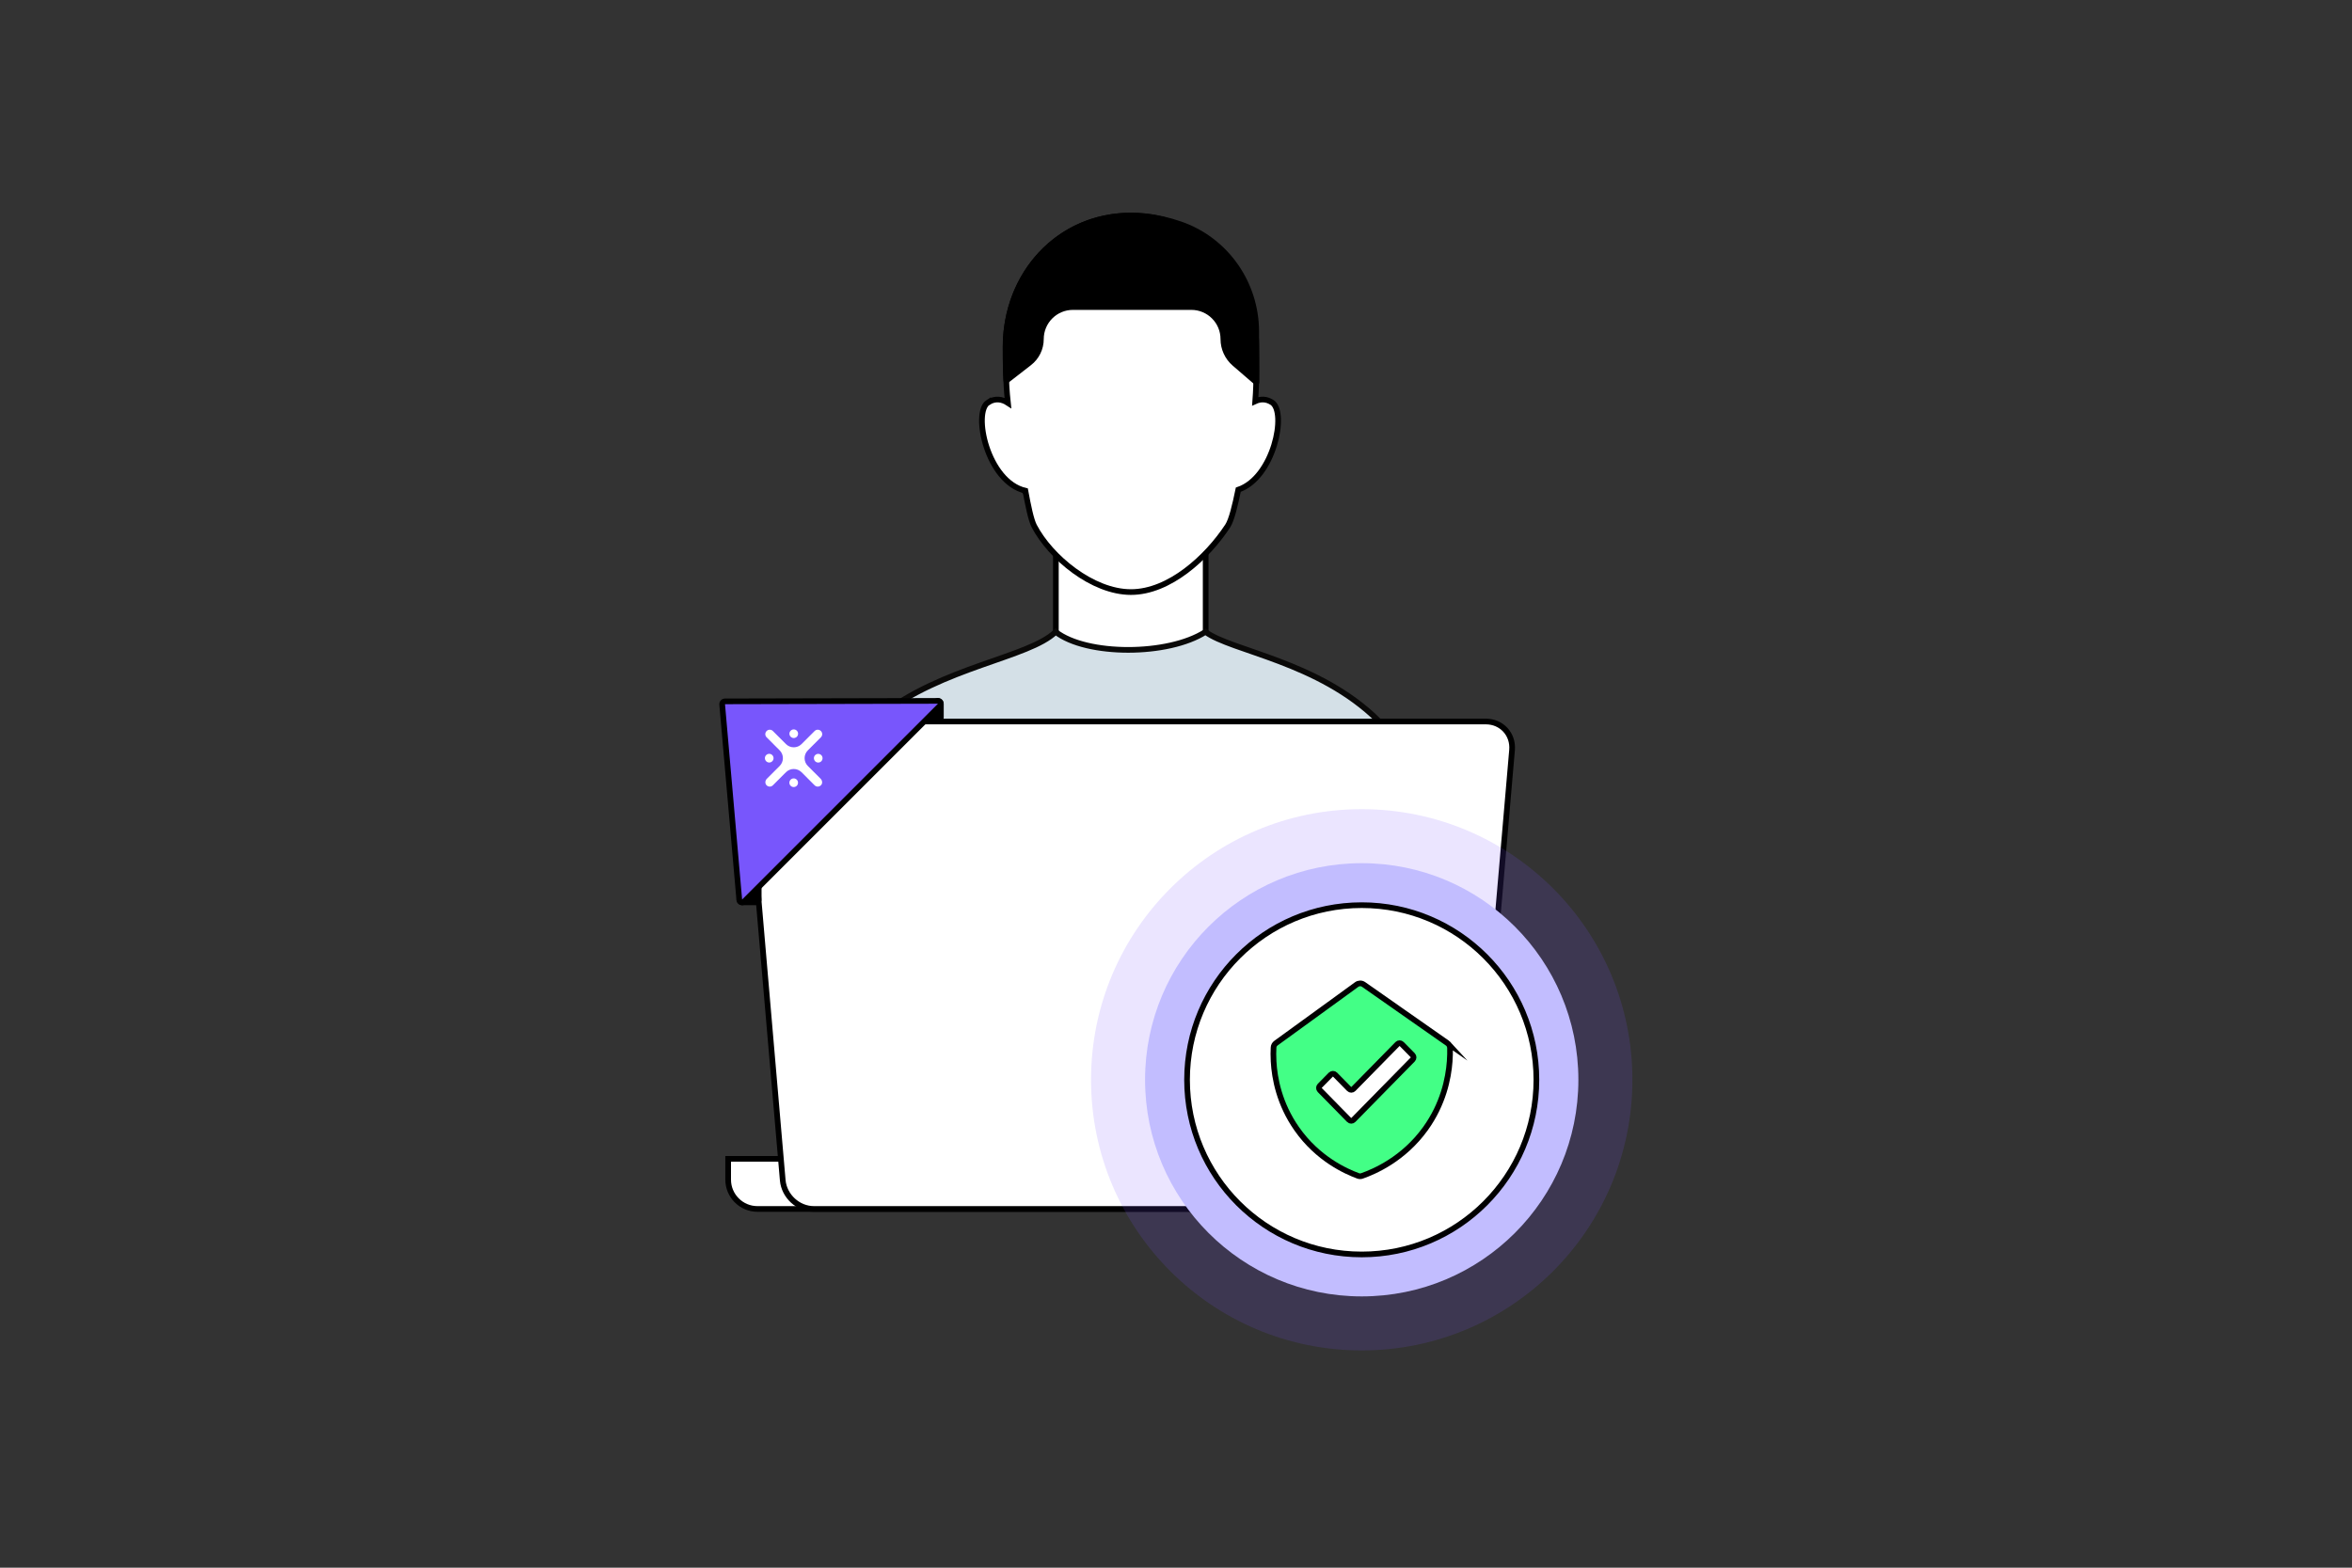 <svg width="1200" height="800" viewBox="0 0 1200 800" fill="none" xmlns="http://www.w3.org/2000/svg">
<rect x="0" y="0" width="1200" height="800" fill="#333333" stroke="none"/>
<path d="M538.707 363.91V281.801L615.138 281V363.932H538.707V363.91Z" fill="white" stroke="black" stroke-width="2.894" stroke-miterlimit="10"/>
<path d="M523.007 251.009C521.805 245.644 516.35 227.165 515.349 215.922L523.007 251.009Z" fill="white" stroke="black" stroke-width="2.894" stroke-miterlimit="10"/>
<path d="M523.007 251.009C521.805 245.644 516.35 227.165 515.349 215.922Z" fill="white"/>
<path d="M523.007 251.009C521.805 245.644 516.35 227.165 515.349 215.922" stroke="black" stroke-width="2.894" stroke-linecap="round" stroke-linejoin="round"/>
<path d="M630.973 251.009C632.13 245.644 637.607 227.165 638.631 215.922L630.973 251.009Z" fill="white" stroke="black" stroke-width="2.894" stroke-miterlimit="10"/>
<path d="M630.973 251.009C632.13 245.644 637.607 227.165 638.631 215.922Z" fill="white"/>
<path d="M630.973 251.009C632.13 245.644 637.607 227.165 638.631 215.922" stroke="black" stroke-width="2.894" stroke-linecap="round" stroke-linejoin="round"/>
<path d="M504.115 205.377C507.788 203.017 511.328 203.707 514.245 205.622C513.043 194.49 513.043 184.182 513.043 176.991C513.043 140.034 540.048 110 577.028 110C614.008 110 640.947 140.034 640.947 176.991C640.947 183.937 641.258 193.956 640.435 204.754C643.017 203.574 645.956 203.418 648.984 205.355C656.642 210.275 649.941 243.737 631.774 249.904C630.149 257.786 628.368 265.377 626.364 268.428C615.789 284.502 596.575 302.135 577.006 302.135C557.436 302.135 535.974 284.368 527.647 268.428C526.044 265.333 524.553 258.03 523.15 250.416C503.625 245.897 496.189 210.431 504.115 205.355V205.377Z" fill="white" stroke="black" stroke-width="2.894" stroke-miterlimit="10"/>
<path d="M577.095 417.274C529.206 417.34 483.188 398.773 448.724 365.511C481.05 340.064 524.798 335.744 538.602 322.453C554.387 334.698 595.997 334.698 615.032 322.453C628.391 332.36 672.606 337.503 703.174 367.648C668.955 399.574 623.893 417.318 577.095 417.251V417.274Z" fill="#D4E0E7" stroke="#0A0908" stroke-width="2.894" stroke-miterlimit="10"/>
<path d="M640.925 169.245C640.925 144.643 625.519 122.513 602.276 114.454C552.94 97.333 513.088 131.998 513.088 176.992C513.088 181.69 513.088 187.568 513.444 194.269L525.132 185.185C528.895 182.269 531.077 177.772 531.077 173.029C531.077 164.013 538.379 156.688 547.418 156.688H607.819C616.836 156.688 624.161 163.99 624.161 173.029C624.161 177.816 626.254 182.358 629.86 185.475L641.037 195.115L640.925 169.267V169.245Z" fill="black" stroke="black" stroke-width="2.894" stroke-linecap="round" stroke-linejoin="round"/>
<path d="M765.442 616.938H386.472C378.212 616.938 371.511 610.236 371.511 601.976V591.357H780.403V601.976C780.403 610.236 773.702 616.938 765.442 616.938Z" fill="white" stroke="black" stroke-width="2.894" stroke-miterlimit="10"/>
<path d="M380.455 382.788L389.895 492.548L399.357 602.307C400.069 610.389 407.171 616.934 415.253 616.934H736.628C744.732 616.934 751.834 610.389 752.524 602.307L761.986 492.548L771.448 382.788C772.16 374.707 766.149 368.184 758.067 368.184H393.791C385.709 368.184 379.743 374.707 380.455 382.788Z" fill="white" stroke="black" stroke-width="2.894" stroke-miterlimit="10"/>
<path opacity="0.15" d="M694.753 689.128C771.024 689.128 832.854 627.298 832.854 551.027C832.854 474.756 771.024 412.926 694.753 412.926C618.482 412.926 556.652 474.756 556.652 551.027C556.652 627.298 618.482 689.128 694.753 689.128Z" fill="#7856FF"/>
<path d="M694.754 661.562C755.803 661.562 805.293 612.072 805.293 551.023C805.293 489.974 755.803 440.484 694.754 440.484C633.706 440.484 584.216 489.974 584.216 551.023C584.216 612.072 633.706 661.562 694.754 661.562Z" fill="#C2BDFF"/>
<path d="M694.755 640.152C743.957 640.152 783.876 600.256 783.876 551.031C783.876 501.806 743.98 461.91 694.755 461.91C645.53 461.91 605.634 501.806 605.634 551.031C605.634 600.256 645.53 640.152 694.755 640.152Z" fill="white" stroke="black" stroke-width="2.894" stroke-miterlimit="10"/>
<path d="M738.515 532.327C730.189 526.494 721.84 520.661 713.491 514.828C713.268 514.649 713.068 514.494 712.845 514.36C707.146 510.375 701.424 506.367 695.725 502.382C694.656 501.625 693.231 501.648 692.162 502.427C686.908 506.256 681.632 510.063 676.355 513.915C676.244 513.982 676.155 514.048 676.044 514.137C667.695 520.193 659.368 526.249 651.019 532.304C650.262 532.861 649.795 533.685 649.773 534.62C649.728 535.51 649.684 536.579 649.684 537.781C649.684 538.984 649.728 540.253 649.795 541.677C650.285 550.316 652.689 563.318 661.595 576.03C672.348 591.392 686.686 597.759 692.897 600.052C693.565 600.297 694.278 600.32 694.945 600.052C701.268 597.826 716.007 591.548 727.228 576.008C736.356 563.34 738.983 550.293 739.628 541.655C739.74 540.342 739.784 539.139 739.806 538.048V534.731C739.762 533.752 739.294 532.861 738.493 532.304L738.515 532.327Z" fill="#43FF86" stroke="black" stroke-width="2.894" stroke-miterlimit="10" stroke-linecap="round"/>
<path d="M712.992 532.8L690.528 555.687C689.927 556.31 688.925 556.31 688.324 555.687L681.177 548.406C680.576 547.783 679.574 547.783 678.973 548.406L673.363 554.106C672.784 554.707 672.784 555.664 673.363 556.265L681.645 564.703L688.302 571.494C688.903 572.117 689.905 572.117 690.506 571.494L720.784 540.659C721.363 540.057 721.363 539.1 720.784 538.499L715.174 532.8C714.573 532.176 713.571 532.176 712.97 532.8H712.992Z" fill="white" stroke="black" stroke-width="2.894" stroke-linecap="round" stroke-linejoin="round"/>
<path d="M378.657 460.479C378.078 460.479 377.544 460.123 377.321 459.588C377.098 459.054 377.232 458.43 377.633 458.007L384.624 451.017C384.891 450.75 385.269 450.594 385.648 450.594C385.826 450.594 386.026 450.638 386.204 450.705C386.739 450.928 387.095 451.462 387.095 452.041V459.032C387.095 459.833 386.449 460.479 385.648 460.479H378.657Z" fill="black"/>
<path d="M385.655 452.043V459.033H378.664L385.655 452.043ZM385.655 449.148C384.898 449.148 384.164 449.438 383.607 449.994L376.616 456.985C375.792 457.809 375.548 459.056 375.993 460.147C376.438 461.237 377.507 461.928 378.664 461.928H385.655C387.258 461.928 388.549 460.636 388.549 459.033V452.043C388.549 450.863 387.837 449.816 386.768 449.371C386.412 449.215 386.034 449.148 385.655 449.148Z" fill="black"/>
<path d="M471.58 367.545C471.001 367.545 470.467 367.189 470.244 366.655C470.021 366.12 470.155 365.497 470.556 365.074L477.546 358.083C477.814 357.816 478.192 357.66 478.571 357.66C478.749 357.66 478.949 357.705 479.127 357.772C479.661 357.994 480.018 358.528 480.018 359.107V366.098C480.018 366.9 479.372 367.545 478.571 367.545H471.58Z" fill="black"/>
<path d="M478.575 359.109V366.1H471.585L478.575 359.109ZM478.598 356.215C477.841 356.215 477.106 356.504 476.549 357.061L469.559 364.052C468.735 364.875 468.49 366.122 468.935 367.213C469.38 368.304 470.449 368.994 471.607 368.994H478.598C480.201 368.994 481.492 367.703 481.492 366.1V359.109C481.492 357.929 480.779 356.883 479.711 356.437C479.355 356.282 478.976 356.215 478.598 356.215Z" fill="black"/>
<path d="M378.634 460.473C378.478 460.473 378.3 460.451 378.144 460.384C377.61 460.184 377.254 459.716 377.209 459.16L368.482 359.486C368.437 359.085 368.571 358.684 368.861 358.373C369.128 358.083 369.528 357.905 369.929 357.905L478.598 357.66C479.176 357.66 479.711 358.016 479.933 358.551C480.156 359.085 480.022 359.708 479.622 360.131L379.703 460.05C379.436 460.317 379.057 460.473 378.679 460.473H378.634Z" fill="#7856FC"/>
<path d="M478.551 359.109L378.632 459.028C375.715 425.811 372.821 392.571 369.904 359.354C406.127 359.265 442.35 359.176 478.551 359.109ZM478.551 356.215L407.975 356.371L369.904 356.46C369.103 356.46 368.324 356.794 367.767 357.395C367.21 357.996 366.943 358.797 367.01 359.599L371.374 409.447L375.737 459.295C375.826 460.408 376.583 461.388 377.63 461.766C377.964 461.878 378.298 461.945 378.609 461.945C379.366 461.945 380.101 461.655 380.658 461.099L480.577 361.18C481.4 360.356 481.645 359.109 481.2 358.018C480.755 356.927 479.686 356.237 478.528 356.237L478.551 356.215Z" fill="black"/>
<path d="M406.538 372.864C406.115 372.441 405.558 372.219 404.979 372.219C404.401 372.219 403.844 372.441 403.421 372.864C402.998 373.287 402.775 373.844 402.775 374.423C402.775 375.002 402.998 375.558 403.421 375.981C403.532 376.093 403.644 376.182 403.755 376.248C404.111 376.493 404.534 376.627 404.979 376.627C405.425 376.627 405.848 376.493 406.204 376.248C406.315 376.159 406.427 376.07 406.538 375.981C406.961 375.558 407.184 375.002 407.184 374.423C407.184 373.844 406.961 373.287 406.538 372.864Z" fill="white"/>
<path d="M403.388 400.989C403.811 401.412 404.367 401.635 404.946 401.635C405.525 401.635 406.082 401.412 406.505 400.989C406.928 400.566 407.15 400.009 407.15 399.431C407.15 398.83 406.928 398.295 406.505 397.872C406.082 397.449 405.525 397.227 404.946 397.227C404.367 397.227 403.811 397.449 403.388 397.872C402.965 398.295 402.742 398.852 402.742 399.431C402.742 400.009 402.965 400.566 403.388 400.989Z" fill="white"/>
<path d="M390.994 400.605C391.44 401.14 392.085 401.407 392.731 401.407C393.31 401.407 393.889 401.184 394.334 400.739L401.013 394.06C403.195 391.878 406.735 391.878 408.939 394.06L415.618 400.739C416.063 401.184 416.642 401.407 417.221 401.407C417.866 401.407 418.49 401.14 418.957 400.605C419.737 399.692 419.558 398.29 418.712 397.422L412.145 390.854C409.963 388.672 409.963 385.132 412.145 382.928L418.824 376.249C419.714 375.358 419.714 373.933 418.824 373.043C417.933 372.152 416.508 372.152 415.618 373.043L408.939 379.722C406.757 381.904 403.217 381.904 401.013 379.722L394.334 373.043C393.443 372.152 392.018 372.152 391.128 373.043C390.237 373.933 390.237 375.358 391.128 376.249L397.807 382.928C399.989 385.11 399.989 388.65 397.807 390.854L391.239 397.422C390.393 398.268 390.215 399.67 390.994 400.605Z" fill="white"/>
<path d="M419.666 386.903C419.666 386.302 419.443 385.768 419.02 385.345C418.597 384.922 418.041 384.699 417.462 384.699C416.883 384.699 416.326 384.922 415.903 385.345C415.48 385.768 415.258 386.324 415.258 386.903C415.258 387.059 415.258 387.193 415.302 387.349C415.391 387.772 415.592 388.172 415.903 388.484C416.326 388.907 416.883 389.13 417.462 389.13C418.041 389.13 418.597 388.907 419.02 388.484C419.443 388.061 419.666 387.504 419.666 386.926V386.903Z" fill="white"/>
<path d="M390.901 388.465C391.77 389.333 393.172 389.333 394.018 388.465C394.441 388.042 394.664 387.485 394.664 386.906C394.664 386.75 394.664 386.617 394.619 386.461C394.619 386.349 394.575 386.26 394.53 386.149C394.419 385.837 394.241 385.57 394.018 385.325C393.595 384.902 393.017 384.68 392.46 384.68C391.903 384.68 391.324 384.902 390.901 385.325C390.478 385.748 390.256 386.305 390.256 386.884C390.256 387.485 390.478 388.019 390.901 388.442V388.465Z" fill="white"/>
</svg>
